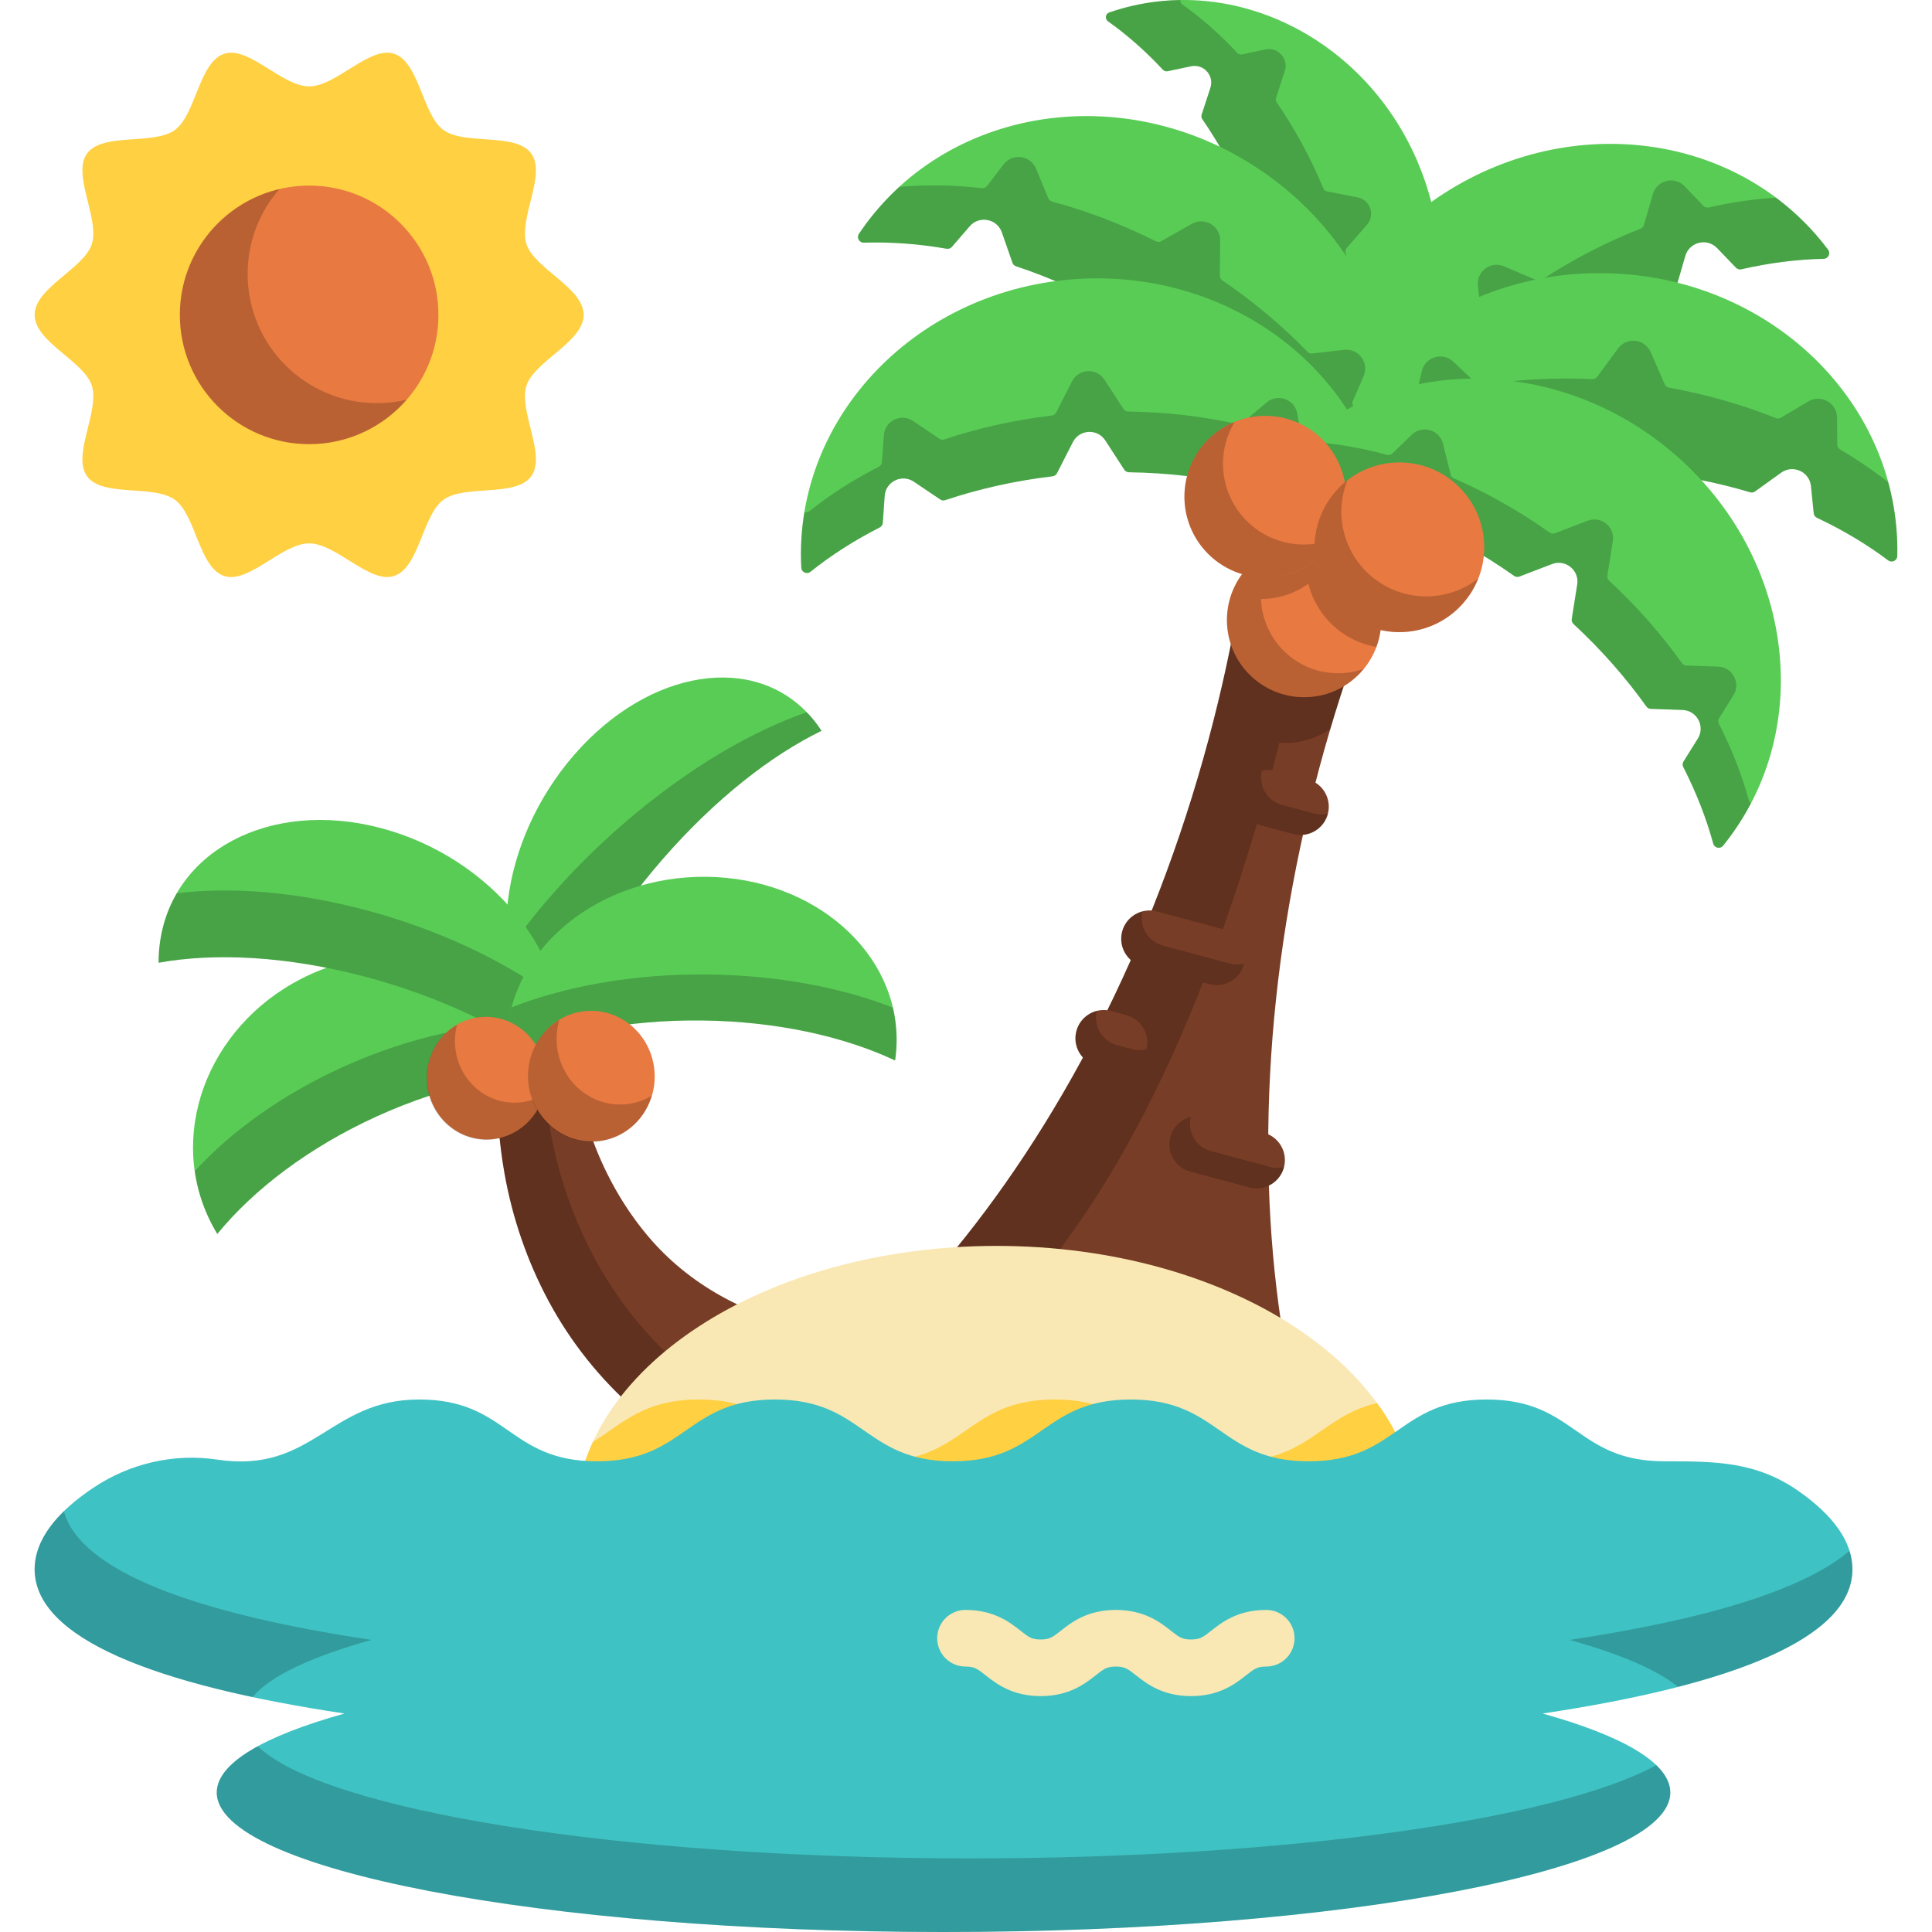 <svg id="Layer_1" enable-background="new 0 0 512 512" height="512" viewBox="0 0 512 512" width="512" xmlns="http://www.w3.org/2000/svg"><g><g><path d="m175.699 227.589c13.719-15.74 28.579-27.398 42.024-33.914-.769-1.179-1.607-2.308-2.517-3.38-14.873-17.504-43.07-13.176-62.98 9.667s-23.993 55.551-9.121 73.055c.91 1.071 1.871 2.06 2.876 2.968 5.778-15.539 16-32.657 29.718-48.396z" fill="#59cc56"/></g><g opacity=".2"><path d="m215.205 190.295c-.457-.538-.927-1.054-1.409-1.55-14.675 5.1-31.247 14.789-47.322 28.471-12.822 10.914-23.677 22.964-31.946 34.891.951 7.994 3.766 15.25 8.576 20.911.91 1.071 1.871 2.06 2.876 2.968 5.778-15.539 16-32.657 29.718-48.396 13.719-15.74 28.579-27.398 42.023-33.914-.767-1.181-1.606-2.31-2.516-3.381z"/></g><g><path d="m152.279 284.255c1.163 6.892 3.135 13.803 5.708 20.237 3.432 8.583 8.087 16.372 13.64 22.985 11.014 13.117 26.186 21.039 42.857 24.657 11.956 2.595 19.545 14.391 16.95 26.347-3.064 14.116-18.475 20.981-31.353 15.229-11.272-5.035-22.077-11.702-31.548-19.945-9.42-8.199-17.283-18.043-23.162-28.999-5.78-10.773-9.597-22.185-11.642-33.613-1.531-8.558-2.17-17.11-1.862-25.741.105-2.928.365-6.009.693-8.958.57-5.127 5.189-8.821 10.317-8.251 4.156.462 7.371 3.585 8.135 7.482.542 2.758.795 5.77 1.267 8.57z" fill="#783d26"/></g><g opacity=".2"><path d="m212.212 382.26c-11.272-5.035-22.077-11.702-31.548-19.945-9.42-8.199-17.283-18.043-23.162-28.999-5.78-10.773-9.597-22.185-11.642-33.613-1.846-10.321-2.445-20.807-1.53-31.218-17.294-4.617-12.336 32.971-10.601 42.668 2.044 11.428 5.862 22.841 11.642 33.614 5.862 10.926 13.744 20.803 23.162 28.999 9.471 8.243 20.275 14.91 31.548 19.945 11.189 4.997 24.823.554 29.857-10.73-5.672 2.248-12.142 1.773-17.726-.721z"/></g><g><path d="m340.933 359.203c-8.359-46.12-6.162-100.227 8.668-155.571 6.93-25.865 16.121-50.109 27.031-72.259l-43.583-11.678c-1.627 24.637-5.79 50.229-12.72 76.093-14.829 55.344-39.98 103.301-70.279 139.062z" fill="#783d26"/></g><g opacity=".2"><path d="m362.494 163.874c-2.178-6.861-7.24-12.318-14.132-14.165-.024-.006-.048-.01-.072-.017 1.134-8.499 1.997-16.923 2.546-25.23l-17.787-4.766c-2.778 25.319-4.264 39.51-8.291 57.862-1.329 6.057-2.796 12.135-4.429 18.231-14.829 55.344-39.98 103.301-70.279 139.062l22.961 6.152c30.299-35.761 50.276-85.104 65.106-140.448.335-1.252.634-2.499.956-3.749 4.757.439 9.474-.902 13.491-3.635 2.975-10.042 6.303-19.811 9.93-29.297z"/></g><g><path d="m344.646 221.276c-.643 0-1.296-.083-1.946-.258l-8.389-2.248c-4.001-1.072-6.375-5.185-5.303-9.186 1.072-4 5.185-6.374 9.186-5.303l8.389 2.248c4.001 1.072 6.375 5.185 5.303 9.186-.899 3.351-3.929 5.561-7.24 5.561z" fill="#783d26"/></g><g><path d="m322.435 261.059c-.643 0-1.296-.083-1.946-.258l-17.799-4.769c-4.001-1.072-6.375-5.185-5.303-9.186s5.185-6.372 9.186-5.304l17.799 4.769c4.001 1.072 6.375 5.185 5.303 9.186-.899 3.352-3.929 5.562-7.24 5.562z" fill="#783d26"/></g><g><path d="m296.539 283.75c-.643 0-1.296-.083-1.945-.258l-4.035-1.081c-4.002-1.071-6.376-5.184-5.304-9.185 1.071-4.002 5.189-6.38 9.185-5.304l4.035 1.081c4.002 1.071 6.376 5.184 5.304 9.185-.898 3.352-3.928 5.562-7.24 5.562z" fill="#783d26"/></g><g><path d="m333.015 314.936c-.643 0-1.296-.083-1.946-.258l-15.607-4.183c-4.001-1.072-6.375-5.185-5.303-9.186 1.071-4.001 5.183-6.379 9.186-5.303l15.607 4.183c4.001 1.072 6.375 5.185 5.303 9.186-.899 3.351-3.929 5.561-7.24 5.561z" fill="#783d26"/></g><path d="m350.092 215.83c-.643 0-1.296-.083-1.946-.258l-8.389-2.248c-3.962-1.061-6.324-5.106-5.328-9.07-2.553.642-4.692 2.608-5.422 5.331-1.072 4.001 1.302 8.114 5.303 9.186l8.389 2.248c.65.174 1.304.258 1.946.258 3.312 0 6.342-2.21 7.239-5.561.012-.046.018-.092.03-.138-.591.15-1.198.252-1.822.252z" opacity=".2"/><path d="m327.881 255.612c-.643 0-1.296-.083-1.946-.258l-17.799-4.769c-3.962-1.062-6.324-5.105-5.328-9.069-2.553.642-4.692 2.607-5.422 5.331-1.072 4.001 1.302 8.113 5.303 9.186l17.799 4.769c.65.175 1.304.258 1.946.258 3.312 0 6.342-2.21 7.239-5.561.012-.046.018-.092.03-.138-.591.149-1.198.251-1.822.251z" opacity=".2"/><path d="m301.986 278.303c-.643 0-1.296-.083-1.945-.258l-4.035-1.081c-3.964-1.061-6.326-5.107-5.328-9.072-2.552.642-4.694 2.61-5.423 5.334-1.072 4.001 1.302 8.113 5.304 9.185l4.035 1.081c.649.175 1.303.258 1.945.258 3.312 0 6.342-2.21 7.239-5.562.012-.046.018-.091.029-.137-.591.15-1.197.252-1.821.252z" opacity=".2"/><path d="m338.461 309.489c-.643 0-1.296-.083-1.946-.258l-15.607-4.183c-3.963-1.062-6.325-5.107-5.327-9.073-2.554.642-4.693 2.61-5.423 5.334-1.072 4.001 1.302 8.113 5.303 9.186l15.607 4.183c.65.175 1.304.258 1.946.258 3.312 0 6.342-2.21 7.239-5.561.012-.046.018-.092.03-.138-.591.15-1.198.252-1.822.252z" opacity=".2"/><g><path d="m377.627 54.76c-34.742 26.052-43.242 73.394-18.985 105.741.006.008.012.016.018.024.736.981 2.277.702 2.645-.469 2.111-6.724 5.053-13.491 8.77-20.154.259-.465.259-1.031-.006-1.492l-3.587-6.246c-1.922-3.348.5-7.521 4.36-7.512l8.507.02c.47.001.91-.216 1.197-.588 5.782-7.491 12.576-14.674 20.305-21.313.383-.329.58-.827.519-1.329l-1.116-9.269c-.461-3.833 3.399-6.728 6.949-5.211l8.585 3.668c.465.199.997.15 1.421-.126 8.539-5.56 17.338-10.069 26.149-13.521.437-.171.769-.533.899-.984l2.364-8.172c1.073-3.708 5.757-4.865 8.432-2.081l4.991 5.193c.369.384.912.542 1.431.423 7.437-1.702 14.758-2.63 21.804-2.773 1.226-.025 1.926-1.426 1.191-2.408-.006-.008-.012-.016-.018-.024-24.256-32.346-72.083-37.449-106.825-11.397z" fill="#59cc56"/></g><g opacity=".2"><path d="m484.471 66.182c-.006-.008-.012-.016-.018-.024-4.011-5.349-8.676-9.935-13.81-13.776-5.792.356-11.742 1.219-17.772 2.598-.519.119-1.062-.04-1.431-.423l-4.991-5.193c-2.675-2.783-7.36-1.627-8.432 2.081l-2.364 8.172c-.131.451-.462.813-.899.984-8.811 3.452-17.61 7.962-26.149 13.521-.424.276-.956.325-1.421.126l-8.585-3.668c-3.55-1.517-7.41 1.378-6.949 5.211l1.116 9.269c.06.502-.136.999-.519 1.329-7.729 6.639-14.523 13.823-20.305 21.313-.287.372-.727.589-1.197.588l-8.507-.02c-3.86-.009-6.283 4.164-4.36 7.512l3.587 6.246c.265.461.265 1.027.006 1.492-3.717 6.663-6.659 13.43-8.77 20.154-.367 1.17-1.909 1.45-2.645.469-.006-.008-.012-.016-.018-.024-.345-.46-.66-.934-.991-1.4 2.266 6.244 5.438 12.237 9.597 17.782.006.008.012.016.018.024.736.981 2.277.702 2.645-.469 2.111-6.724 5.053-13.491 8.77-20.154.259-.465.259-1.031-.006-1.492l-3.587-6.246c-1.922-3.348.5-7.521 4.36-7.512l8.507.02c.47.001.91-.216 1.197-.588 5.782-7.491 12.576-14.674 20.305-21.313.383-.329.58-.827.519-1.329l-1.116-9.269c-.461-3.833 3.399-6.728 6.949-5.211l8.585 3.668c.465.199.997.15 1.421-.126 8.539-5.56 17.338-10.069 26.149-13.521.437-.171.769-.533.899-.985l2.364-8.172c1.073-3.708 5.758-4.865 8.432-2.081l4.991 5.193c.369.384.912.542 1.431.423 7.437-1.702 14.758-2.63 21.804-2.773 1.225-.023 1.925-1.424 1.19-2.406z"/></g><g><path d="m377.609 47.907c12.451 36.231-4.803 75.001-38.537 86.593-.008.003-.017.006-.025.009-1.024.351-2.01-.616-1.698-1.653 1.791-5.954 2.996-12.351 3.584-19.057.041-.468.321-.881.743-1.086l5.713-2.782c3.062-1.491 3.361-5.738.539-7.644l-6.219-4.201c-.343-.232-.557-.608-.583-1.022-.509-8.333-1.909-16.943-4.261-25.619-.117-.43-.013-.891.28-1.227l5.407-6.213c2.236-2.569.852-6.595-2.49-7.247l-8.084-1.576c-.438-.085-.802-.385-.975-.796-3.478-8.289-7.667-15.941-12.387-22.826-.234-.342-.297-.77-.169-1.164l2.324-7.136c1.054-3.238-1.792-6.404-5.124-5.698l-6.217 1.317c-.459.097-.934-.056-1.254-.4-4.586-4.927-9.469-9.232-14.542-12.828-.883-.626-.699-1.995.324-2.348.008-.003.017-.006.025-.009 33.734-11.592 71.175 8.382 83.626 44.613z" fill="#59cc56"/></g><g opacity=".2"><path d="m360.651 109.347c.041-.467.322-.881.743-1.086l5.713-2.782c3.062-1.491 3.361-5.738.539-7.644l-6.219-4.201c-.343-.232-.557-.608-.583-1.022-.509-8.333-1.909-16.943-4.261-25.619-.117-.43-.013-.891.28-1.227l5.407-6.213c2.236-2.569.852-6.595-2.49-7.247l-8.084-1.577c-.438-.085-.802-.385-.975-.796-3.478-8.289-7.667-15.941-12.387-22.826-.234-.342-.297-.77-.169-1.164l2.324-7.136c1.054-3.238-1.792-6.404-5.124-5.698l-6.217 1.317c-.459.097-.934-.056-1.254-.4-4.586-4.927-9.469-9.232-14.542-12.828-.412-.292-.583-.747-.554-1.184-6.278.091-12.61 1.147-18.816 3.28-.008.003-.017.006-.025.009-1.023.352-1.207 1.722-.324 2.348 5.072 3.596 9.956 7.9 14.542 12.828.32.344.795.497 1.254.4l6.217-1.317c3.332-.706 6.178 2.459 5.124 5.698l-2.324 7.136c-.128.394-.066.823.169 1.164 4.721 6.886 8.909 14.537 12.387 22.827.173.411.537.711.975.796l8.084 1.576c3.343.652 4.726 4.678 2.49 7.247l-5.407 6.213c-.293.336-.396.797-.28 1.227 2.352 8.676 3.752 17.286 4.261 25.619.025.414.239.79.583 1.022l6.219 4.201c2.822 1.906 2.523 6.153-.539 7.644l-5.713 2.782c-.422.205-.702.619-.743 1.086-.588 6.705-1.794 13.103-3.585 19.057-.312 1.036.675 2.004 1.698 1.653.008-.003.017-.006.025-.009 7.234-2.486 13.703-6.229 19.291-10.921 1.089-4.543 1.858-9.304 2.29-14.233z"/></g><g><path d="m425.798 72.396c-43.414-.951-79.327 31.046-80.212 71.468 0 .01 0 .02-.001.03-.026 1.226 1.359 1.958 2.37 1.264 5.811-3.986 12.303-7.494 19.341-10.441.491-.205.84-.651.917-1.177l1.034-7.128c.554-3.82 5.036-5.608 8.068-3.218l6.68 5.267c.369.291.849.392 1.304.277 9.173-2.323 18.952-3.781 29.132-4.233.505-.022.966-.293 1.229-.725l4.844-7.981c2.003-3.3 6.827-3.194 8.684.19l4.49 8.185c.243.443.692.734 1.196.778 10.15.897 19.856 2.782 28.918 5.505.45.135.934.055 1.315-.219l6.904-4.969c3.133-2.255 7.532-.273 7.919 3.568l.721 7.167c.053.529.383.99.864 1.216 6.902 3.253 13.234 7.041 18.865 11.278.98.738 2.396.067 2.423-1.159 0-.01 0-.02.001-.03.884-40.422-33.592-73.962-77.006-74.913z" fill="#59cc56"/></g><g opacity=".2"><path d="m502.802 147.309c.147-6.729-.705-13.26-2.396-19.489-3.933-3.106-8.18-6.026-12.746-8.701-.459-.269-.746-.757-.752-1.289l-.078-7.202c-.042-3.86-4.246-6.227-7.568-4.261l-7.321 4.333c-.404.239-.894.276-1.33.101-8.783-3.522-18.282-6.266-28.311-8.067-.497-.089-.919-.419-1.121-.882l-3.74-8.554c-1.547-3.537-6.342-4.073-8.632-.965l-5.538 7.516c-.3.407-.784.635-1.289.612-10.179-.46-20.049.118-29.393 1.613-.464.074-.933-.07-1.275-.392l-6.183-5.843c-2.806-2.651-7.429-1.271-8.323 2.484l-1.667 7.007c-.123.517-.511.93-1.018 1.091-7.273 2.307-14.052 5.22-20.196 8.671-.452.254-.942.237-1.353.054-4.28 8.766-6.764 18.469-6.989 28.718 0 .01 0 .02-.001.03-.026 1.226 1.359 1.958 2.37 1.264 5.811-3.987 12.303-7.494 19.341-10.441.491-.206.84-.651.917-1.177l1.034-7.128c.554-3.82 5.036-5.608 8.068-3.218l6.68 5.267c.369.291.849.392 1.304.277 9.173-2.323 18.952-3.781 29.132-4.233.505-.022.966-.293 1.229-.725l4.844-7.981c2.003-3.3 6.827-3.194 8.684.19l4.49 8.185c.243.443.692.734 1.196.778 10.15.897 19.856 2.782 28.918 5.505.45.135.934.055 1.315-.219l6.904-4.969c3.133-2.255 7.532-.273 7.919 3.568l.721 7.167c.053.529.383.989.864 1.216 6.902 3.253 13.234 7.041 18.865 11.278.98.738 2.396.067 2.423-1.159.002-.01.002-.02.002-.03z"/></g><g><path d="m333.707 44.861c36.083 24.16 47.099 70.98 24.605 104.577-.006.008-.011.017-.017.025-.683 1.019-2.237.822-2.666-.327-2.467-6.601-5.766-13.202-9.834-19.657-.284-.45-.314-1.015-.074-1.49l3.248-6.429c1.741-3.445-.901-7.483-4.755-7.268l-8.494.474c-.469.026-.92-.167-1.227-.523-6.174-7.171-13.342-13.982-21.414-20.199-.4-.308-.623-.795-.589-1.299l.619-9.315c.256-3.852-3.753-6.536-7.217-4.832l-8.377 4.121c-.453.223-.988.203-1.426-.05-8.824-5.096-17.851-9.129-26.833-12.106-.446-.148-.796-.491-.951-.935l-2.797-8.034c-1.269-3.646-6.009-4.55-8.532-1.628l-4.707 5.452c-.348.403-.882.59-1.406.499-7.518-1.302-14.877-1.838-21.921-1.605-1.226.041-2-1.321-1.318-2.341.006-.008.011-.017.017-.025 22.496-33.595 69.982-41.245 106.066-17.085z" fill="#59cc56"/></g><g opacity=".2"><path d="m358.668 107.781c-.309-.433-.373-.995-.161-1.483l2.868-6.607c1.537-3.541-1.336-7.418-5.171-6.979l-8.451.969c-.467.053-.928-.113-1.255-.45-6.582-6.799-14.134-13.18-22.556-18.916-.418-.285-.668-.757-.664-1.263l.075-9.335c.031-3.86-4.128-6.306-7.487-4.403l-8.122 4.602c-.44.249-.975.26-1.426.033-9.106-4.573-18.353-8.072-27.493-10.52-.454-.122-.824-.444-1.004-.878l-3.261-7.857c-1.48-3.565-6.264-4.192-8.612-1.128l-4.381 5.717c-.324.422-.846.64-1.375.58-7.541-.857-14.88-.965-21.864-.332-3.971 3.639-7.575 7.77-10.686 12.417-.006.008-.011.017-.017.025-.682 1.02.092 2.381 1.318 2.341 7.044-.234 14.403.303 21.921 1.605.524.091 1.058-.097 1.406-.499l4.707-5.452c2.523-2.922 7.262-2.017 8.532 1.628l2.797 8.034c.154.444.505.787.951.935 8.983 2.977 18.01 7.01 26.833 12.105.438.253.972.273 1.426.05l8.377-4.121c3.464-1.704 7.473.981 7.217 4.832l-.619 9.315c-.034.504.189.991.589 1.299 8.073 6.217 15.24 13.027 21.414 20.199.306.356.758.549 1.227.523l8.494-.474c3.854-.215 6.496 3.823 4.755 7.268l-3.248 6.429c-.24.475-.21 1.04.074 1.49 4.068 6.455 7.367 13.055 9.834 19.657.429 1.149 1.983 1.346 2.666.327.006-.008.011-.017.017-.025 5.176-7.731 8.557-16.166 10.287-24.86-2.687-5.684-6.012-11.315-9.932-16.798z"/></g><g><path d="m441.779 118.69c-33.433-27.09-80.983-23.815-106.206 7.314-.006.008-.012.015-.019.023-.765.945-.124 2.358 1.09 2.428 6.972.404 14.186 1.595 21.487 3.557.509.137 1.053 0 1.432-.366l5.136-4.957c2.752-2.656 7.348-1.337 8.273 2.375l2.037 8.18c.112.452.427.822.854 1.008 8.596 3.746 17.141 8.539 25.39 14.362.409.289.935.357 1.402.178l8.638-3.313c3.572-1.37 7.287 1.64 6.687 5.418l-1.45 9.137c-.078.495.097.995.465 1.335 7.407 6.862 13.867 14.228 19.314 21.861.27.379.698.61 1.163.626l8.424.297c3.823.135 6.066 4.357 4.038 7.6l-3.784 6.052c-.279.447-.3 1.008-.061 1.477 3.433 6.736 6.094 13.546 7.935 20.283.32 1.173 1.836 1.506 2.602.562.006-.008.012-.015.019-.023 25.223-31.129 18.567-78.324-14.866-105.414z" fill="#59cc56"/></g><g><path d="m286.354 73.884c42.971-2.256 79.509 28.35 81.61 68.359.001.01.001.02.002.03.063 1.214-1.286 1.98-2.309 1.324-5.877-3.773-12.413-7.05-19.472-9.756-.492-.189-.852-.619-.944-1.138l-1.24-7.029c-.665-3.767-5.158-5.402-8.088-2.943l-6.457 5.419c-.357.299-.829.414-1.284.314-9.156-2.024-18.886-3.171-28.982-3.311-.501-.007-.966-.261-1.239-.681l-5.039-7.758c-2.084-3.208-6.859-2.957-8.595.451l-4.199 8.243c-.227.446-.664.748-1.161.807-10.026 1.196-19.582 3.356-28.476 6.327-.441.147-.923.083-1.309-.177l-6.989-4.713c-3.171-2.139-7.469-.042-7.735 3.774l-.497 7.12c-.037.526-.349.992-.819 1.231-6.737 3.43-12.894 7.374-18.344 11.742-.948.76-2.371.139-2.435-1.075-.001-.01-.001-.02-.002-.03-2.101-40.011 31.032-74.274 74.003-76.53z" fill="#59cc56"/></g><g opacity=".2"><path d="m463.462 212.078c-1.84-6.737-4.502-13.547-7.935-20.283-.239-.47-.218-1.03.061-1.477l3.784-6.052c2.028-3.243-.216-7.466-4.038-7.6l-8.424-.297c-.465-.016-.893-.247-1.163-.626-5.447-7.633-11.907-14.998-19.314-21.86-.367-.34-.543-.841-.465-1.335l1.45-9.137c.6-3.778-3.116-6.788-6.687-5.418l-8.638 3.313c-.468.179-.993.111-1.402-.178-8.249-5.823-16.794-10.615-25.39-14.362-.427-.186-.741-.557-.854-1.008l-2.037-8.18c-.924-3.712-5.52-5.031-8.273-2.375l-5.136 4.957c-.379.366-.923.503-1.433.366-7.301-1.962-14.516-3.153-21.487-3.557-.434-.025-.791-.227-1.04-.513-.013.011-.026.023-.039.034l-1.219-6.911c-.665-3.767-5.158-5.402-8.088-2.943l-6.457 5.419c-.357.299-.829.414-1.284.314-9.156-2.024-18.886-3.171-28.982-3.311-.501-.007-.966-.261-1.239-.681l-5.039-7.758c-2.084-3.208-6.859-2.957-8.595.451l-4.199 8.243c-.227.446-.663.748-1.161.807-10.026 1.196-19.582 3.356-28.476 6.327-.441.147-.923.083-1.309-.177l-6.989-4.713c-3.171-2.139-7.469-.042-7.735 3.774l-.497 7.12c-.037.526-.349.992-.819 1.231-6.737 3.43-12.894 7.374-18.344 11.742-.425.341-.942.392-1.393.249-.796 4.789-1.089 9.72-.826 14.742.001.01.001.02.002.03.064 1.214 1.487 1.835 2.435 1.075 5.449-4.367 11.606-8.311 18.344-11.742.47-.239.782-.705.819-1.231l.497-7.12c.266-3.816 4.564-5.912 7.735-3.774l6.989 4.713c.386.26.868.325 1.309.177 8.894-2.971 18.45-5.131 28.476-6.327.497-.059.933-.361 1.161-.807l4.199-8.243c1.736-3.409 6.511-3.659 8.595-.451l5.039 7.758c.273.42.738.674 1.239.681 10.096.14 19.826 1.287 28.982 3.311.454.1.927-.014 1.284-.314l6.457-5.419c1.078-.905 2.368-1.252 3.601-1.145-1.364 1.407-2.686 2.87-3.941 4.419-.006.008-.012.015-.019.023-.765.945-.124 2.358 1.09 2.428 2.631.152 5.296.417 7.988.793l.609 3.454c.092.519.451.95.944 1.138 7.059 2.706 13.596 5.984 19.472 9.756 1.023.657 2.372-.11 2.309-1.324 0-.01-.001-.02-.002-.03-.266-5.061-1.087-9.97-2.398-14.683-.042-.022-.086-.032-.128-.059-.316-.203-.641-.398-.961-.598l.222-.214c2.752-2.656 7.348-1.337 8.273 2.375l2.037 8.18c.112.452.427.822.854 1.008 8.596 3.746 17.141 8.539 25.39 14.362.409.289.935.357 1.402.178l8.638-3.313c3.572-1.37 7.287 1.64 6.687 5.418l-1.45 9.137c-.079.495.097.995.465 1.335 7.407 6.862 13.867 14.228 19.314 21.861.27.379.698.61 1.164.626l8.424.297c3.823.135 6.066 4.357 4.038 7.6l-3.784 6.052c-.279.447-.3 1.008-.061 1.477 3.433 6.736 6.094 13.546 7.935 20.283.32 1.173 1.836 1.506 2.602.562.006-.008.012-.015.019-.023 2.876-3.549 5.316-7.315 7.371-11.228-.255-.19-.46-.453-.555-.799z"/></g><g><circle cx="345.598" cy="164.312" fill="#e87941" r="20.449"/></g><g opacity=".2"><path d="m352.515 145.085c-.529-.197-1.068-.375-1.625-.524-.674-.181-1.349-.321-2.023-.431-.168-.027-.334-.037-.502-.06-.507-.07-1.014-.132-1.519-.164-.035-.002-.07-.009-.105-.011-.001.003-.001.006-.002.009-2.746-.156-5.44.252-7.945 1.139.003-.004.006-.008.009-.012-.509.18-1.007.387-1.5.606-.056.025-.112.051-.168.077-.429.195-.852.405-1.266.629-.037.02-.074.038-.11.059-.914.502-1.788 1.073-2.617 1.708-.027.021-.053.042-.08.063-.397.308-.783.63-1.157.966-.015.014-.031.027-.046.041-2.815 2.548-4.958 5.901-6.014 9.842-2.923 10.909 3.551 22.122 14.46 25.045 8.012 2.147 16.175-.788 21.11-6.813-3.76 1.329-7.944 1.58-12.087.47-8.88-2.38-14.819-10.253-15.145-18.983 4.573.008 8.958-1.458 12.561-4.06.019.079.033.158.053.237 2.28 8.838 9.512 15.07 17.958 16.531.223-.6.426-1.211.594-1.841 2.775-10.356-2.922-20.969-12.834-24.523z"/></g><g><circle cx="335.307" cy="131.624" fill="#e87941" r="21.423"/></g><g opacity=".2"><path d="m339.985 143.573c-11.429-3.062-18.211-14.81-15.149-26.238.534-1.993 1.346-3.833 2.36-5.516-5.973 2.451-10.783 7.542-12.583 14.26-3.062 11.429 3.72 23.176 15.149 26.238 9.436 2.528 19.075-1.665 23.878-9.633-4.188 1.719-8.944 2.152-13.655.889z"/></g><g><circle cx="370.856" cy="145.036" fill="#e87941" r="22.489"/></g><g opacity=".2"><path d="m383.574 157.334c-12.027 3.102-24.291-4.133-27.393-16.16-1.238-4.802-.807-9.632.898-13.911-6.876 5.336-10.311 14.426-8 23.389 3.102 12.027 15.366 19.262 27.393 16.16 7.225-1.863 12.698-7.043 15.262-13.482-2.35 1.824-5.097 3.214-8.16 4.004z"/></g><g><path d="m375.429 409.431c.251-2.001.385-4.023.385-6.065 0-40.422-50.027-73.19-111.738-73.19s-111.738 32.768-111.738 73.19c0 2.043.134 4.065.385 6.065z" fill="#fae8b4"/></g><g><path d="m154.674 83.445c0 7.19-13.035 12.231-15.142 18.719-2.183 6.724 5.323 18.45 1.25 24.047-4.114 5.653-17.613 2.116-23.265 6.23-5.597 4.073-6.381 18.025-13.105 20.208-6.488 2.107-15.295-8.652-22.484-8.652-7.19 0-15.997 10.758-22.485 8.651-6.724-2.183-7.508-16.135-13.105-20.209-5.653-4.114-19.151-.577-23.265-6.23-4.073-5.597 3.433-17.323 1.25-24.046-2.107-6.488-15.142-11.529-15.142-18.718 0-7.19 13.035-12.231 15.142-18.719 2.183-6.724-5.323-18.45-1.25-24.047 4.114-5.653 17.613-2.116 23.265-6.23 5.597-4.073 6.381-18.025 13.105-20.208 6.488-2.107 15.295 8.652 22.484 8.652 7.19 0 15.997-10.758 22.485-8.651 6.724 2.183 7.508 16.135 13.105 20.209 5.653 4.114 19.151.577 23.265 6.23 4.073 5.597-3.433 17.323-1.25 24.046 2.107 6.487 15.142 11.528 15.142 18.718z" fill="#ffd042"/></g><g><circle cx="81.927" cy="83.445" fill="#e87941" r="34.261"/></g><g opacity=".2"><path d="m99.889 106.841c-18.922 0-34.261-15.339-34.261-34.261 0-8.602 3.178-16.457 8.413-22.474-15.119 3.563-26.375 17.132-26.375 33.338 0 18.922 15.339 34.261 34.261 34.261 10.319 0 19.566-4.569 25.847-11.787-2.532.598-5.17.923-7.885.923z"/></g><g><path d="m375.813 403.365c0-11.292-3.907-21.986-10.879-31.536-15.126 3.484-18.073 15.43-38.214 15.43-23.577 0-23.577-16.38-47.155-16.38-23.577 0-23.577 16.38-47.155 16.38-23.567 0-23.567-16.38-47.145-16.38-14.762 0-20.282 6.421-28.132 11.222-3.115 6.73-4.796 13.867-4.796 21.263 0 2.043.134 4.065.385 6.065h222.706c.251-1.999.385-4.021.385-6.064z" fill="#ffd042"/></g><g><path d="m490.915 415.874c0-7.242-4.996-14.195-14.163-20.645-11.342-7.98-22.309-7.969-35.613-7.969-23.577 0-23.577-16.38-47.155-16.38-23.577 0-23.577 16.38-47.155 16.38-23.577 0-23.577-16.38-47.155-16.38-23.577 0-23.577 16.38-47.155 16.38-23.567 0-23.567-16.38-47.145-16.38-23.577 0-23.577 16.38-47.155 16.38-23.577 0-23.577-16.38-47.155-16.38-23.826 0-28.163 19.746-53.497 15.932-11.424-1.719-23.108.989-32.725 7.39-10.122 6.737-15.663 14.042-15.663 21.672 0 18.272 31.785 30.689 82.117 38.226-21.347 5.952-33.854 13.162-33.854 20.934 0 20.416 86.232 36.966 192.604 36.966s192.604-16.55 192.604-36.966c0-7.772-12.506-14.982-33.852-20.933 50.334-7.537 82.117-19.955 82.117-38.227z" fill="#3fc2c4"/></g><g opacity=".2"><path d="m98.447 434.591c-46.438-6.954-77.066-18.066-81.53-34.094-5.045 4.914-7.736 10.067-7.736 15.378 0 15.113 21.759 26.217 57.757 33.87 4.553-5.56 15.563-10.708 31.509-15.154z"/></g><g opacity=".2"><path d="m438.941 467.784c-26.35 14.39-97.764 24.707-181.744 24.707-93.445 0-171.337-12.773-188.892-29.717-7.03 3.837-10.861 7.962-10.861 12.26 0 20.416 86.232 36.966 192.604 36.966s192.604-16.55 192.604-36.966c.001-2.482-1.28-4.905-3.711-7.25z"/></g><g opacity=".2"><path d="m415.95 434.591c13.329 3.716 23.211 7.924 28.754 12.452 29.049-7.49 46.212-17.748 46.212-31.169 0-1.646-.271-3.276-.777-4.889-12.388 10.529-38.657 18.286-74.189 23.606z"/></g><g><path d="m315.641 449.484c-7.576 0-11.802-3.322-14.599-5.521-2.141-1.683-2.941-2.313-5.328-2.313-2.385 0-3.186.63-5.325 2.312-2.796 2.199-7.021 5.521-14.598 5.521s-11.802-3.322-14.598-5.521c-2.14-1.682-2.94-2.312-5.325-2.312-4.143 0-7.5-3.357-7.5-7.5s3.357-7.5 7.5-7.5c7.576 0 11.801 3.322 14.597 5.521 2.14 1.683 2.94 2.313 5.326 2.313s3.187-.63 5.326-2.313c2.796-2.198 7.021-5.521 14.597-5.521 7.577 0 11.803 3.322 14.6 5.521 2.14 1.683 2.941 2.313 5.327 2.313s3.188-.63 5.327-2.313c2.796-2.198 7.021-5.521 14.599-5.521 4.143 0 7.5 3.357 7.5 7.5s-3.357 7.5-7.5 7.5c-2.386 0-3.188.63-5.327 2.313-2.796 2.199-7.022 5.521-14.599 5.521z" fill="#fae8b4"/></g><g><path d="m99.94 295.811c17.967-8.161 36.135-11.904 51.603-11.479-.512-1.492-1.108-2.97-1.792-4.428-11.178-23.833-41.378-33.551-67.454-21.708s-38.152 40.765-26.974 64.598c.684 1.459 1.44 2.864 2.262 4.215 9.707-11.861 24.388-23.038 42.355-31.198z" fill="#59cc56"/></g><g opacity=".2"><path d="m149.751 279.903c-2.272-4.845-5.342-9.095-8.992-12.711.624 1.358 1.18 2.731 1.656 4.117-15.469-.425-33.636 3.318-51.603 11.479-16.122 7.323-29.585 17.077-39.196 27.571.604 4.218 1.815 8.4 3.707 12.434.684 1.459 1.44 2.864 2.262 4.215 9.707-11.86 24.388-23.037 42.355-31.197 17.967-8.161 36.135-11.904 51.603-11.479-.512-1.492-1.108-2.97-1.792-4.429z"/></g><g><path d="m96.181 258.685c20.25 5.295 38.308 14.017 51.746 24.141.348-1.439.614-2.92.792-4.444 2.91-24.889-18.556-51.295-47.946-58.979s-55.573 6.262-58.483 31.151c-.178 1.523-.264 3.052-.263 4.582 14.938-2.705 33.903-1.746 54.154 3.549z" fill="#59cc56"/></g><g opacity=".2"><path d="m147.927 265.132c-13.438-10.124-31.496-18.846-51.746-24.141-18.13-4.74-35.221-5.995-49.324-4.267-2.381 4.091-3.97 8.726-4.567 13.83-.178 1.523-.264 3.052-.263 4.582 14.938-2.705 33.903-1.746 54.154 3.548 20.25 5.295 38.308 14.017 51.746 24.141.348-1.439.614-2.92.792-4.444.527-4.507.244-9.063-.73-13.549-.022.1-.038.202-.062.3z"/></g><g><path d="m186.141 270.442c19.646.234 37.491 4.212 51.066 10.595.213-1.437.345-2.895.39-4.372.735-24.13-21.783-43.966-50.296-44.306s-52.223 18.945-52.958 43.074c-.045 1.477-.002 2.937.124 4.378 13.954-6.055 32.028-9.604 51.674-9.369z" fill="#59cc56"/></g><g opacity=".2"><path d="m187.824 258.244c-19.6-.234-37.739 3.039-52.24 8.711-.723 2.739-1.152 5.571-1.24 8.476-.045 1.477-.002 2.937.124 4.378 13.954-6.054 32.028-9.603 51.674-9.369s37.491 4.212 51.066 10.595c.213-1.437.345-2.895.39-4.372.101-3.308-.25-6.532-.979-9.64-13.665-5.319-30.501-8.56-48.795-8.779z"/></g><g><ellipse cx="128.782" cy="285.813" fill="#e87941" rx="15.719" ry="16.255" transform="matrix(.996 -.088 .088 .996 -24.551 12.385)"/></g><g opacity=".2"><path d="m123.075 284.741c-2.537-4.063-3.093-8.841-1.949-13.146-.299.171-.601.335-.893.528-7.288 4.836-9.369 14.885-4.647 22.446 4.721 7.561 14.457 9.77 21.745 4.934 3.371-2.237 5.612-5.594 6.596-9.299-7.172 4.102-16.319 1.795-20.852-5.463z"/></g><g><ellipse cx="156.674" cy="285.286" fill="#e87941" rx="16.744" ry="17.315" transform="matrix(.996 -.088 .088 .996 -24.398 14.827)"/></g><g opacity=".2"><path d="m150.191 284.74c-2.786-4.461-3.34-9.732-1.968-14.425-.218.131-.441.246-.656.388-7.763 5.151-9.98 15.856-4.95 23.91 5.029 8.054 15.4 10.407 23.163 5.256 3.464-2.298 5.814-5.704 6.919-9.484-7.683 4.606-17.617 2.187-22.508-5.645z"/></g></g></svg>